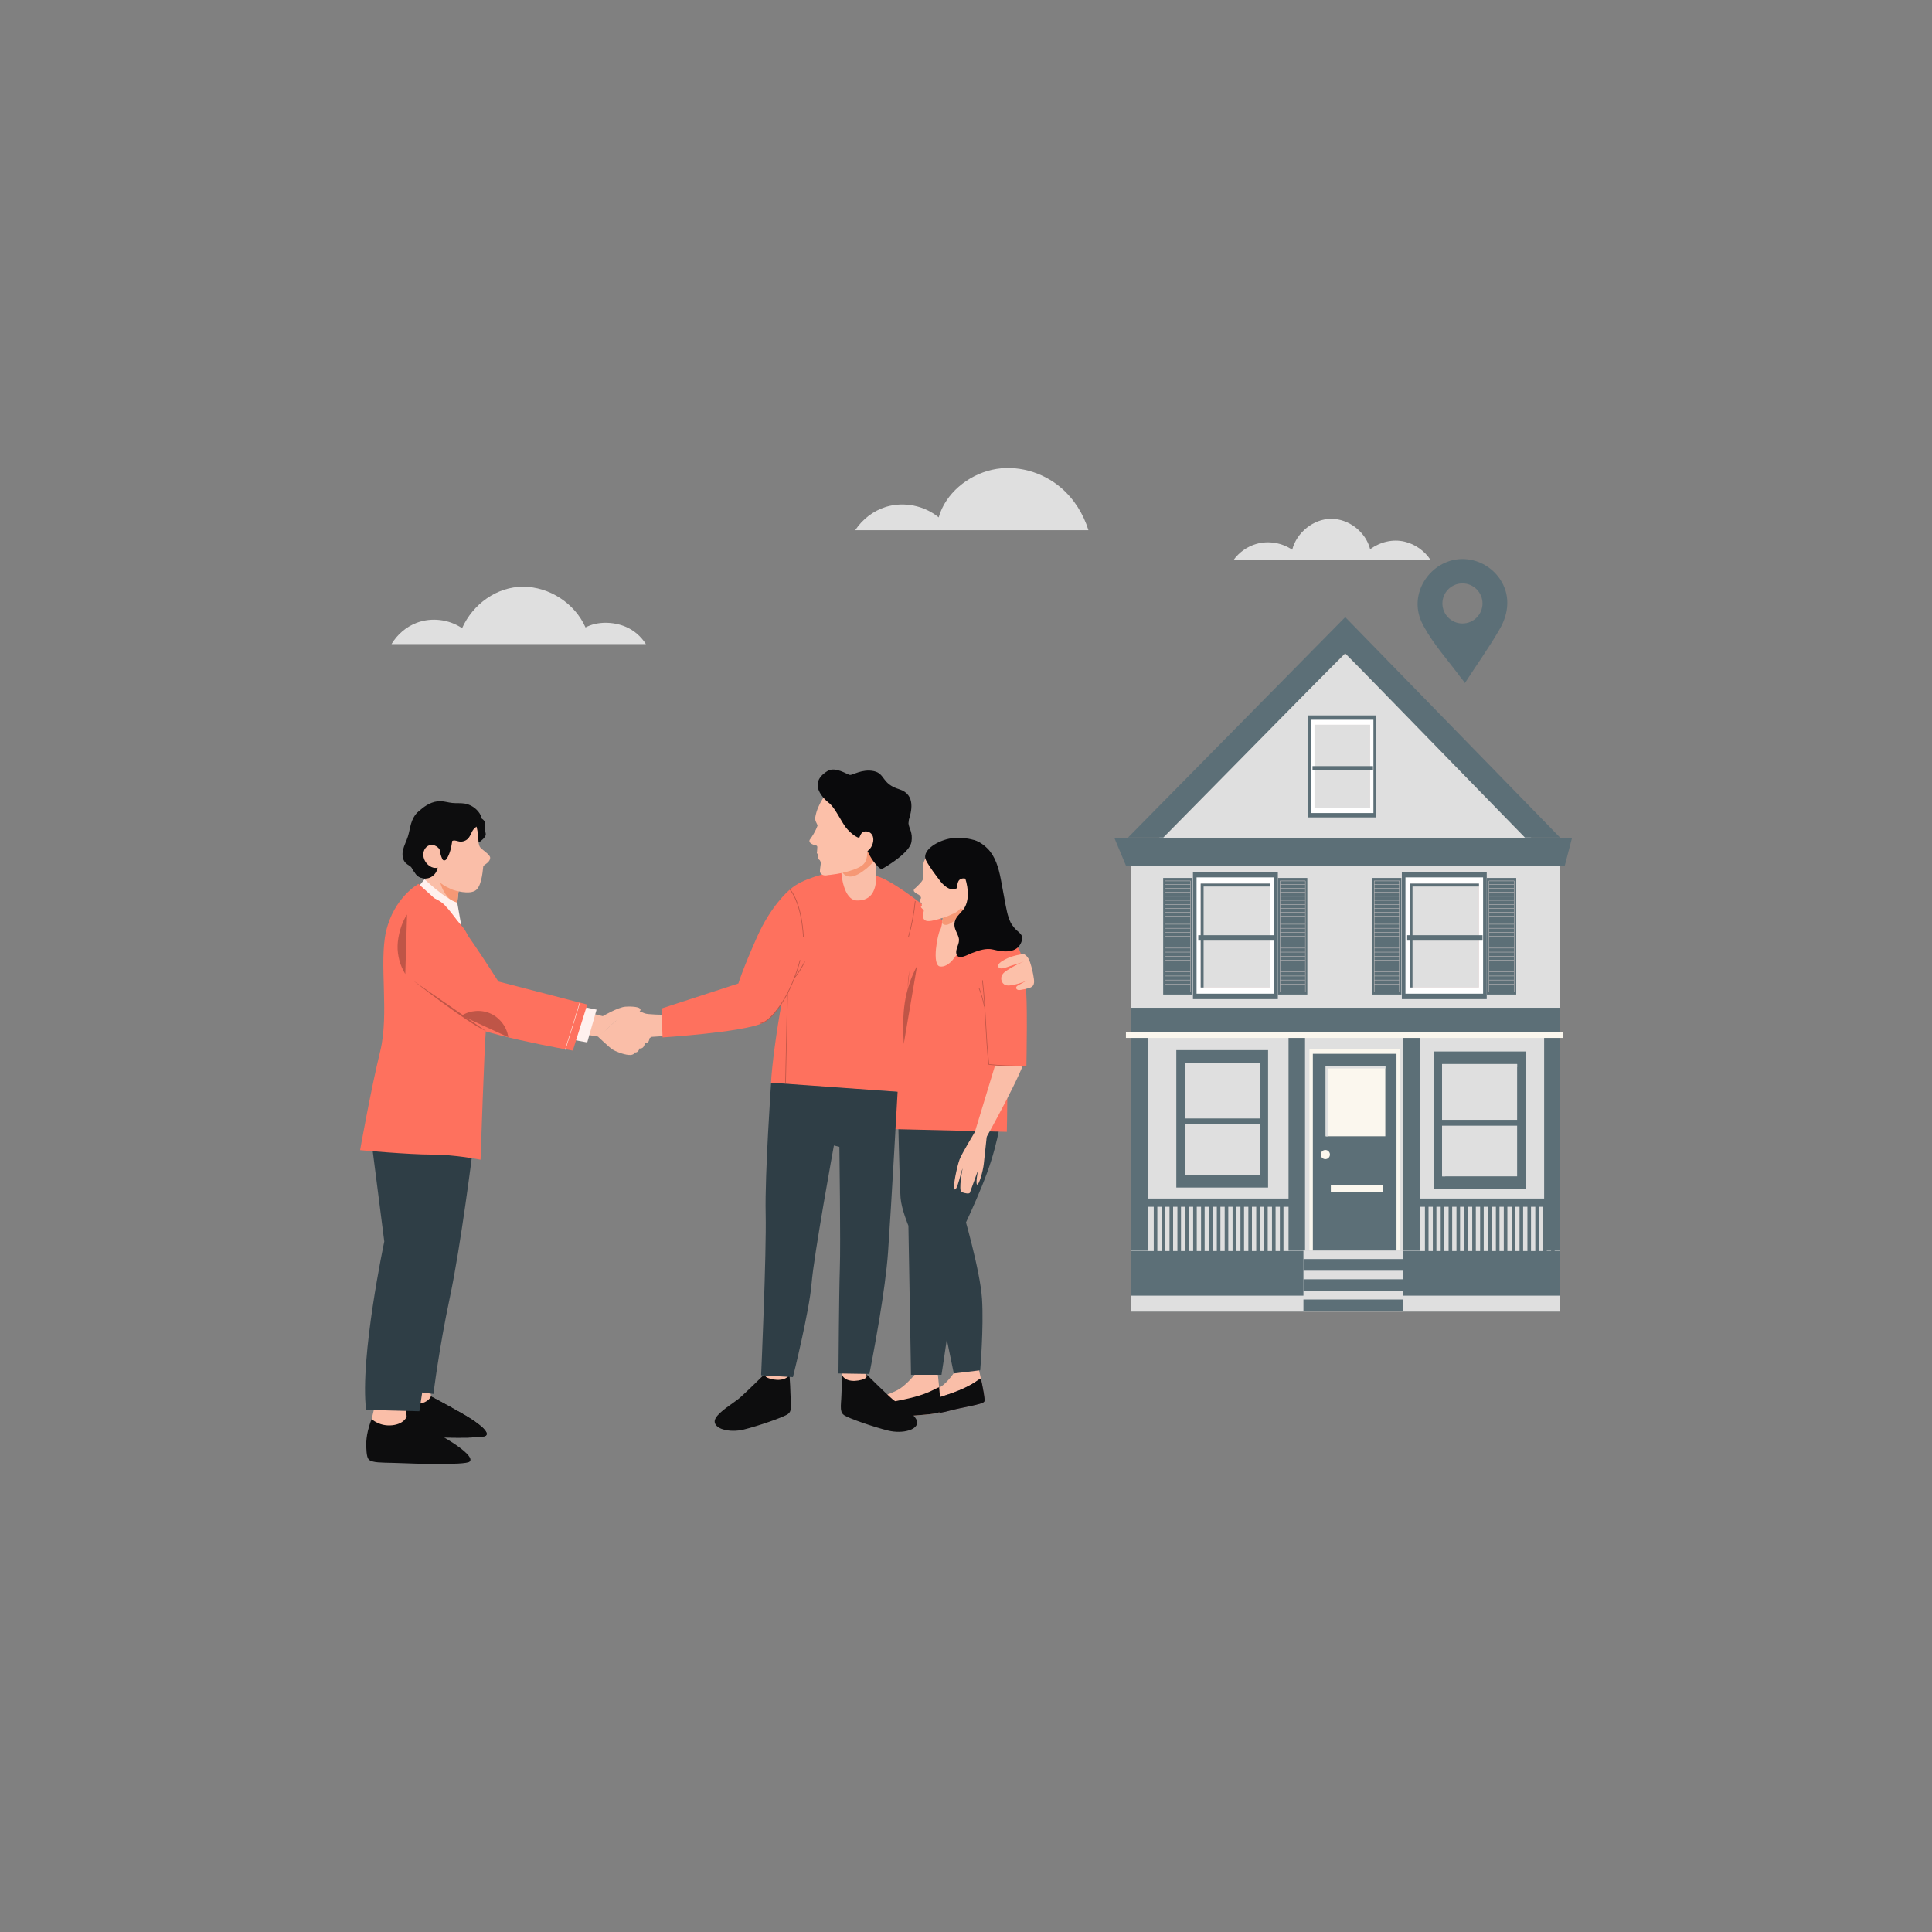 <?xml version="1.0" encoding="utf-8"?>
<svg xmlns="http://www.w3.org/2000/svg" enable-background="new 0 0 850 850" id="Layer_1" version="1.1" viewBox="0 0 850 850" x="0" y="0">
  <rect x="0" y="0" width="850" height="850" fill="#808080" stroke="none"/>
  <g>
    <g>
      <g>
        <g>
          <polygon fill="#dfdfdf" points="686.15 380.85 686.15 577.03 497.51 577.03 497.51 380.85 591.82 287.47"/>
        </g>
        <g>
          <polygon fill="#5c6f77" points="591.85 271.51 686.36 368.49 670.9 368.49 591.81 287.31 511.81 368.49 496.28 368.49"/>
        </g>
        <g>
          <g>
            <polygon fill="#5c6f77" points="688.37 381.12 495.49 381.12 490.32 368.76 691.59 368.76"/>
          </g>
        </g>
        <g>
          <g>
            <rect fill="#5c6f77" height="3.63" width="70.54" x="502.75" y="527.31"/>
          </g>
          <g>
            <rect fill="#5c6f77" height="3.63" width="63.89" x="621.05" y="527.31"/>
          </g>
          <g>
            <g>
              <rect fill="#5c6f77" height="94.32" width="7.26" x="497.64" y="455.96"/>
            </g>
            <g>
              <rect fill="#5c6f77" height="94.32" width="7.26" x="566.9" y="455.96"/>
            </g>
            <g>
              <rect fill="#5c6f77" height="94.32" width="7.26" x="617.36" y="455.96"/>
            </g>
            <g>
              <rect fill="#5c6f77" height="94.33" width="6.79" x="679.36" y="455.95"/>
            </g>
            <g>
              <g>
                <rect fill="#5c6f77" height="12.82" width="188.64" x="497.51" y="443.37"/>
              </g>
              <g>
                <rect fill="#fbf7ee" height="2.69" width="192.41" x="495.36" y="453.95"/>
              </g>
            </g>
          </g>
          <g>
            <g>
              <rect fill="#5c6f77" height="21.63" width="1.58" x="507.6" y="529.06"/>
            </g>
            <g>
              <rect fill="#5c6f77" height="21.63" width="1.58" x="511.07" y="529.06"/>
            </g>
            <g>
              <rect fill="#5c6f77" height="21.63" width="1.58" x="514.54" y="529.06"/>
            </g>
            <g>
              <rect fill="#5c6f77" height="21.63" width="1.58" x="518.01" y="529.06"/>
            </g>
            <g>
              <rect fill="#5c6f77" height="21.63" width="1.58" x="521.47" y="529.06"/>
            </g>
            <g>
              <rect fill="#5c6f77" height="21.63" width="1.58" x="524.94" y="529.06"/>
            </g>
            <g>
              <rect fill="#5c6f77" height="21.63" width="1.58" x="528.41" y="529.06"/>
            </g>
            <g>
              <rect fill="#5c6f77" height="21.63" width="1.58" x="531.88" y="529.06"/>
            </g>
            <g>
              <rect fill="#5c6f77" height="21.63" width="1.58" x="535.35" y="529.06"/>
            </g>
            <g>
              <rect fill="#5c6f77" height="21.63" width="1.58" x="538.81" y="529.06"/>
            </g>
            <g>
              <rect fill="#5c6f77" height="21.63" width="1.58" x="542.28" y="529.06"/>
            </g>
            <g>
              <rect fill="#5c6f77" height="21.63" width="1.58" x="545.75" y="529.06"/>
            </g>
            <g>
              <rect fill="#5c6f77" height="21.63" width="1.58" x="549.22" y="529.06"/>
            </g>
            <g>
              <rect fill="#5c6f77" height="21.63" width="1.58" x="552.69" y="529.06"/>
            </g>
            <g>
              <rect fill="#5c6f77" height="21.63" width="1.58" x="556.16" y="529.06"/>
            </g>
            <g>
              <rect fill="#5c6f77" height="21.63" width="1.58" x="559.62" y="529.06"/>
            </g>
            <g>
              <rect fill="#5c6f77" height="21.63" width="1.58" x="563.09" y="529.06"/>
            </g>
          </g>
          <g>
            <g>
              <rect fill="#5c6f77" height="21.63" width="1.58" x="626.91" y="529.06"/>
            </g>
            <g>
              <rect fill="#5c6f77" height="21.63" width="1.58" x="630.38" y="529.06"/>
            </g>
            <g>
              <rect fill="#5c6f77" height="21.63" width="1.58" x="633.85" y="529.06"/>
            </g>
            <g>
              <rect fill="#5c6f77" height="21.63" width="1.58" x="637.32" y="529.06"/>
            </g>
            <g>
              <rect fill="#5c6f77" height="21.63" width="1.58" x="640.79" y="529.06"/>
            </g>
            <g>
              <rect fill="#5c6f77" height="21.63" width="1.58" x="644.25" y="529.06"/>
            </g>
            <g>
              <rect fill="#5c6f77" height="21.63" width="1.58" x="647.72" y="529.06"/>
            </g>
            <g>
              <rect fill="#5c6f77" height="21.63" width="1.58" x="651.19" y="529.06"/>
            </g>
            <g>
              <rect fill="#5c6f77" height="21.63" width="1.58" x="654.66" y="529.06"/>
            </g>
            <g>
              <rect fill="#5c6f77" height="21.63" width="1.58" x="658.13" y="529.06"/>
            </g>
            <g>
              <rect fill="#5c6f77" height="21.63" width="1.58" x="661.6" y="529.06"/>
            </g>
            <g>
              <rect fill="#5c6f77" height="21.63" width="1.58" x="665.06" y="529.06"/>
            </g>
            <g>
              <rect fill="#5c6f77" height="21.63" width="1.58" x="668.53" y="529.06"/>
            </g>
            <g>
              <rect fill="#5c6f77" height="21.63" width="1.58" x="672" y="529.06"/>
            </g>
            <g>
              <rect fill="#5c6f77" height="21.63" width="1.58" x="675.47" y="529.06"/>
            </g>
            <g>
              <rect fill="#5c6f77" height="21.63" width="1.58" x="678.94" y="529.06"/>
            </g>
            <g>
              <rect fill="#5c6f77" height="21.63" width="1.58" x="682.41" y="529.06"/>
            </g>
          </g>
        </g>
        <g>
          <g>
            <g>
              <g>
                <g>
                  <rect fill="#5c6f77" height="55.94" width="37.35" x="524.85" y="383.63"/>
                </g>
                <g>
                  <rect fill="#fff" height="51.16" width="34.16" x="526.44" y="386.02"/>
                </g>
                <g>
                  <rect fill="#fdd0d0" height="45.58" width="30.43" x="528.3" y="388.81"/>
                </g>
                <g>
                  <g>
                    <rect fill="#dfdfdf" height="45.7" width="30.51" x="528.26" y="388.75"/>
                  </g>
                </g>
                <g>
                  <g>
                    <polygon fill="#5c6f77" points="558.78 388.75 558.78 390.03 529.54 390.03 529.54 434.45 528.26 434.45 528.26 388.75"/>
                  </g>
                </g>
                <g>
                  <g>
                    <rect fill="#5c6f77" height="2.39" width="33.17" x="527.19" y="411.45"/>
                  </g>
                </g>
              </g>
              <g>
                <g>
                  <rect fill="#5c6f77" height="51.28" width="12.9" x="562.26" y="386.27"/>
                </g>
                <g>
                  <path d="M574.34,436.34h-11.22v-48.82h11.22V436.34z M563.24,436.23h10.99v-48.59h-10.99V436.23z" fill="#ffece7"/>
                </g>
                <g>
                  <g>
                    <rect fill="#ffece7" height=".12" width="10.92" x="563.26" y="389.04"/>
                  </g>
                  <g>
                    <rect fill="#ffece7" height=".12" width="10.92" x="563.26" y="390.79"/>
                  </g>
                  <g>
                    <rect fill="#ffece7" height=".12" width="10.92" x="563.26" y="392.55"/>
                  </g>
                  <g>
                    <rect fill="#ffece7" height=".12" width="10.92" x="563.26" y="394.3"/>
                  </g>
                  <g>
                    <rect fill="#ffece7" height=".12" width="10.92" x="563.26" y="396.05"/>
                  </g>
                  <g>
                    <rect fill="#ffece7" height=".12" width="10.92" x="563.26" y="397.8"/>
                  </g>
                  <g>
                    <rect fill="#ffece7" height=".12" width="10.92" x="563.26" y="399.56"/>
                  </g>
                  <g>
                    <rect fill="#ffece7" height=".12" width="10.92" x="563.26" y="401.31"/>
                  </g>
                  <g>
                    <rect fill="#ffece7" height=".12" width="10.92" x="563.26" y="403.06"/>
                  </g>
                  <g>
                    <rect fill="#ffece7" height=".12" width="10.92" x="563.26" y="404.81"/>
                  </g>
                  <g>
                    <rect fill="#ffece7" height=".12" width="10.92" x="563.26" y="406.56"/>
                  </g>
                  <g>
                    <rect fill="#ffece7" height=".12" width="10.92" x="563.26" y="408.32"/>
                  </g>
                  <g>
                    <rect fill="#ffece7" height=".12" width="10.92" x="563.26" y="410.07"/>
                  </g>
                  <g>
                    <rect fill="#ffece7" height=".12" width="10.92" x="563.26" y="411.82"/>
                  </g>
                  <g>
                    <rect fill="#ffece7" height=".12" width="10.92" x="563.26" y="413.57"/>
                  </g>
                  <g>
                    <rect fill="#ffece7" height=".12" width="10.92" x="563.26" y="415.33"/>
                  </g>
                  <g>
                    <rect fill="#ffece7" height=".12" width="10.92" x="563.26" y="417.08"/>
                  </g>
                  <g>
                    <rect fill="#ffece7" height=".12" width="10.92" x="563.26" y="418.83"/>
                  </g>
                  <g>
                    <rect fill="#ffece7" height=".12" width="10.92" x="563.26" y="420.58"/>
                  </g>
                  <g>
                    <rect fill="#ffece7" height=".12" width="10.92" x="563.26" y="422.33"/>
                  </g>
                  <g>
                    <rect fill="#ffece7" height=".12" width="10.92" x="563.26" y="424.09"/>
                  </g>
                  <g>
                    <rect fill="#ffece7" height=".12" width="10.92" x="563.26" y="425.84"/>
                  </g>
                  <g>
                    <rect fill="#ffece7" height=".12" width="10.92" x="563.26" y="427.59"/>
                  </g>
                  <g>
                    <rect fill="#ffece7" height=".12" width="10.92" x="563.26" y="429.34"/>
                  </g>
                  <g>
                    <rect fill="#ffece7" height=".12" width="10.92" x="563.26" y="431.1"/>
                  </g>
                  <g>
                    <rect fill="#ffece7" height=".12" width="10.92" x="563.26" y="432.85"/>
                  </g>
                  <g>
                    <rect fill="#ffece7" height=".12" width="10.92" x="563.26" y="434.6"/>
                  </g>
                </g>
              </g>
              <g>
                <g>
                  <rect fill="#5c6f77" height="51.28" width="12.9" x="511.75" y="386.27"/>
                </g>
                <g>
                  <path d="M523.83,436.34h-11.22v-48.82h11.22V436.34z M512.72,436.23h10.99v-48.59h-10.99V436.23z" fill="#ffece7"/>
                </g>
                <g>
                  <g>
                    <rect fill="#ffece7" height=".12" width="10.92" x="512.74" y="389.04"/>
                  </g>
                  <g>
                    <rect fill="#ffece7" height=".12" width="10.92" x="512.74" y="390.79"/>
                  </g>
                  <g>
                    <rect fill="#ffece7" height=".12" width="10.92" x="512.74" y="392.55"/>
                  </g>
                  <g>
                    <rect fill="#ffece7" height=".12" width="10.92" x="512.74" y="394.3"/>
                  </g>
                  <g>
                    <rect fill="#ffece7" height=".12" width="10.92" x="512.74" y="396.05"/>
                  </g>
                  <g>
                    <rect fill="#ffece7" height=".12" width="10.92" x="512.74" y="397.8"/>
                  </g>
                  <g>
                    <rect fill="#ffece7" height=".12" width="10.92" x="512.74" y="399.56"/>
                  </g>
                  <g>
                    <rect fill="#ffece7" height=".12" width="10.92" x="512.74" y="401.31"/>
                  </g>
                  <g>
                    <rect fill="#ffece7" height=".12" width="10.92" x="512.74" y="403.06"/>
                  </g>
                  <g>
                    <rect fill="#ffece7" height=".12" width="10.92" x="512.74" y="404.81"/>
                  </g>
                  <g>
                    <rect fill="#ffece7" height=".12" width="10.92" x="512.74" y="406.56"/>
                  </g>
                  <g>
                    <rect fill="#ffece7" height=".12" width="10.92" x="512.74" y="408.32"/>
                  </g>
                  <g>
                    <rect fill="#ffece7" height=".12" width="10.92" x="512.74" y="410.07"/>
                  </g>
                  <g>
                    <rect fill="#ffece7" height=".12" width="10.92" x="512.74" y="411.82"/>
                  </g>
                  <g>
                    <rect fill="#ffece7" height=".12" width="10.92" x="512.74" y="413.57"/>
                  </g>
                  <g>
                    <rect fill="#ffece7" height=".12" width="10.92" x="512.74" y="415.33"/>
                  </g>
                  <g>
                    <rect fill="#ffece7" height=".12" width="10.92" x="512.74" y="417.08"/>
                  </g>
                  <g>
                    <rect fill="#ffece7" height=".12" width="10.92" x="512.74" y="418.83"/>
                  </g>
                  <g>
                    <rect fill="#ffece7" height=".12" width="10.92" x="512.74" y="420.58"/>
                  </g>
                  <g>
                    <rect fill="#ffece7" height=".12" width="10.92" x="512.74" y="422.33"/>
                  </g>
                  <g>
                    <rect fill="#ffece7" height=".12" width="10.92" x="512.74" y="424.09"/>
                  </g>
                  <g>
                    <rect fill="#ffece7" height=".12" width="10.92" x="512.74" y="425.84"/>
                  </g>
                  <g>
                    <rect fill="#ffece7" height=".12" width="10.92" x="512.74" y="427.59"/>
                  </g>
                  <g>
                    <rect fill="#ffece7" height=".12" width="10.92" x="512.74" y="429.34"/>
                  </g>
                  <g>
                    <rect fill="#ffece7" height=".12" width="10.92" x="512.74" y="431.1"/>
                  </g>
                  <g>
                    <rect fill="#ffece7" height=".12" width="10.92" x="512.74" y="432.85"/>
                  </g>
                  <g>
                    <rect fill="#ffece7" height=".12" width="10.92" x="512.74" y="434.6"/>
                  </g>
                </g>
              </g>
            </g>
            <g>
              <g>
                <g>
                  <rect fill="#5c6f77" height="55.94" width="37.35" x="616.75" y="383.63"/>
                </g>
                <g>
                  <rect fill="#fff" height="51.16" width="34.16" x="618.34" y="386.02"/>
                </g>
                <g>
                  <rect fill="#fdd0d0" height="45.58" width="30.43" x="620.21" y="388.81"/>
                </g>
                <g>
                  <g>
                    <rect fill="#dfdfdf" height="45.7" width="30.51" x="620.17" y="388.75"/>
                  </g>
                </g>
                <g>
                  <g>
                    <polygon fill="#5c6f77" points="650.68 388.75 650.68 390.03 621.44 390.03 621.44 434.45 620.17 434.45 620.17 388.75"/>
                  </g>
                </g>
                <g>
                  <g>
                    <rect fill="#5c6f77" height="2.39" width="33.17" x="619.09" y="411.45"/>
                  </g>
                </g>
              </g>
              <g>
                <g>
                  <rect fill="#5c6f77" height="51.28" width="12.9" x="654.17" y="386.27"/>
                </g>
                <g>
                  <path d="M666.25,436.34h-11.22v-48.82h11.22V436.34z M655.14,436.23h10.99v-48.59h-10.99V436.23z" fill="#ffece7"/>
                </g>
                <g>
                  <g>
                    <rect fill="#ffece7" height=".12" width="10.92" x="655.16" y="389.04"/>
                  </g>
                  <g>
                    <rect fill="#ffece7" height=".12" width="10.92" x="655.16" y="390.79"/>
                  </g>
                  <g>
                    <rect fill="#ffece7" height=".12" width="10.92" x="655.16" y="392.55"/>
                  </g>
                  <g>
                    <rect fill="#ffece7" height=".12" width="10.92" x="655.16" y="394.3"/>
                  </g>
                  <g>
                    <rect fill="#ffece7" height=".12" width="10.92" x="655.16" y="396.05"/>
                  </g>
                  <g>
                    <rect fill="#ffece7" height=".12" width="10.92" x="655.16" y="397.8"/>
                  </g>
                  <g>
                    <rect fill="#ffece7" height=".12" width="10.92" x="655.16" y="399.56"/>
                  </g>
                  <g>
                    <rect fill="#ffece7" height=".12" width="10.92" x="655.16" y="401.31"/>
                  </g>
                  <g>
                    <rect fill="#ffece7" height=".12" width="10.92" x="655.16" y="403.06"/>
                  </g>
                  <g>
                    <rect fill="#ffece7" height=".12" width="10.92" x="655.16" y="404.81"/>
                  </g>
                  <g>
                    <rect fill="#ffece7" height=".12" width="10.92" x="655.16" y="406.56"/>
                  </g>
                  <g>
                    <rect fill="#ffece7" height=".12" width="10.92" x="655.16" y="408.32"/>
                  </g>
                  <g>
                    <rect fill="#ffece7" height=".12" width="10.92" x="655.16" y="410.07"/>
                  </g>
                  <g>
                    <rect fill="#ffece7" height=".12" width="10.92" x="655.16" y="411.82"/>
                  </g>
                  <g>
                    <rect fill="#ffece7" height=".12" width="10.92" x="655.16" y="413.57"/>
                  </g>
                  <g>
                    <rect fill="#ffece7" height=".12" width="10.92" x="655.16" y="415.33"/>
                  </g>
                  <g>
                    <rect fill="#ffece7" height=".12" width="10.92" x="655.16" y="417.08"/>
                  </g>
                  <g>
                    <rect fill="#ffece7" height=".12" width="10.92" x="655.16" y="418.83"/>
                  </g>
                  <g>
                    <rect fill="#ffece7" height=".12" width="10.92" x="655.16" y="420.58"/>
                  </g>
                  <g>
                    <rect fill="#ffece7" height=".12" width="10.92" x="655.16" y="422.33"/>
                  </g>
                  <g>
                    <rect fill="#ffece7" height=".12" width="10.92" x="655.16" y="424.09"/>
                  </g>
                  <g>
                    <rect fill="#ffece7" height=".12" width="10.92" x="655.16" y="425.84"/>
                  </g>
                  <g>
                    <rect fill="#ffece7" height=".12" width="10.92" x="655.16" y="427.59"/>
                  </g>
                  <g>
                    <rect fill="#ffece7" height=".12" width="10.92" x="655.16" y="429.34"/>
                  </g>
                  <g>
                    <rect fill="#ffece7" height=".12" width="10.92" x="655.16" y="431.1"/>
                  </g>
                  <g>
                    <rect fill="#ffece7" height=".12" width="10.92" x="655.16" y="432.85"/>
                  </g>
                  <g>
                    <rect fill="#ffece7" height=".12" width="10.92" x="655.16" y="434.6"/>
                  </g>
                </g>
              </g>
              <g>
                <g>
                  <rect fill="#5c6f77" height="51.28" width="12.9" x="603.65" y="386.27"/>
                </g>
                <g>
                  <path d="M615.73,436.34h-11.22v-48.82h11.22V436.34z M604.63,436.23h10.99v-48.59h-10.99V436.23z" fill="#ffece7"/>
                </g>
                <g>
                  <g>
                    <rect fill="#ffece7" height=".12" width="10.92" x="604.64" y="389.04"/>
                  </g>
                  <g>
                    <rect fill="#ffece7" height=".12" width="10.92" x="604.64" y="390.79"/>
                  </g>
                  <g>
                    <rect fill="#ffece7" height=".12" width="10.92" x="604.64" y="392.55"/>
                  </g>
                  <g>
                    <rect fill="#ffece7" height=".12" width="10.92" x="604.64" y="394.3"/>
                  </g>
                  <g>
                    <rect fill="#ffece7" height=".12" width="10.92" x="604.64" y="396.05"/>
                  </g>
                  <g>
                    <rect fill="#ffece7" height=".12" width="10.92" x="604.64" y="397.8"/>
                  </g>
                  <g>
                    <rect fill="#ffece7" height=".12" width="10.92" x="604.64" y="399.56"/>
                  </g>
                  <g>
                    <rect fill="#ffece7" height=".12" width="10.92" x="604.64" y="401.31"/>
                  </g>
                  <g>
                    <rect fill="#ffece7" height=".12" width="10.92" x="604.64" y="403.06"/>
                  </g>
                  <g>
                    <rect fill="#ffece7" height=".12" width="10.92" x="604.64" y="404.81"/>
                  </g>
                  <g>
                    <rect fill="#ffece7" height=".12" width="10.92" x="604.64" y="406.56"/>
                  </g>
                  <g>
                    <rect fill="#ffece7" height=".12" width="10.92" x="604.64" y="408.32"/>
                  </g>
                  <g>
                    <rect fill="#ffece7" height=".12" width="10.92" x="604.64" y="410.07"/>
                  </g>
                  <g>
                    <rect fill="#ffece7" height=".12" width="10.92" x="604.64" y="411.82"/>
                  </g>
                  <g>
                    <rect fill="#ffece7" height=".12" width="10.92" x="604.64" y="413.57"/>
                  </g>
                  <g>
                    <rect fill="#ffece7" height=".12" width="10.92" x="604.64" y="415.33"/>
                  </g>
                  <g>
                    <rect fill="#ffece7" height=".12" width="10.92" x="604.64" y="417.08"/>
                  </g>
                  <g>
                    <rect fill="#ffece7" height=".12" width="10.92" x="604.64" y="418.83"/>
                  </g>
                  <g>
                    <rect fill="#ffece7" height=".12" width="10.92" x="604.64" y="420.58"/>
                  </g>
                  <g>
                    <rect fill="#ffece7" height=".12" width="10.92" x="604.64" y="422.33"/>
                  </g>
                  <g>
                    <rect fill="#ffece7" height=".12" width="10.92" x="604.64" y="424.09"/>
                  </g>
                  <g>
                    <rect fill="#ffece7" height=".12" width="10.92" x="604.64" y="425.84"/>
                  </g>
                  <g>
                    <rect fill="#ffece7" height=".12" width="10.92" x="604.64" y="427.59"/>
                  </g>
                  <g>
                    <rect fill="#ffece7" height=".12" width="10.92" x="604.64" y="429.34"/>
                  </g>
                  <g>
                    <rect fill="#ffece7" height=".12" width="10.92" x="604.64" y="431.1"/>
                  </g>
                  <g>
                    <rect fill="#ffece7" height=".12" width="10.92" x="604.64" y="432.85"/>
                  </g>
                  <g>
                    <rect fill="#ffece7" height=".12" width="10.92" x="604.64" y="434.6"/>
                  </g>
                </g>
              </g>
            </g>
          </g>
          <g>
            <g>
              <rect fill="#5c6f77" height="44.88" width="29.96" x="575.57" y="314.75"/>
            </g>
            <g>
              <rect fill="#fff" height="41.04" width="27.4" x="576.85" y="316.67"/>
            </g>
            <g>
              <rect fill="#fdd0d0" height="36.57" width="24.41" x="578.35" y="318.9"/>
            </g>
            <g>
              <g>
                <rect fill="#dfdfdf" height="36.66" width="24.48" x="578.32" y="318.86"/>
              </g>
            </g>
            <g>
              <g>
                <rect fill="#5c6f77" height="1.92" width="26.61" x="577.45" y="337.06"/>
              </g>
            </g>
          </g>
          <g>
            <g>
              <rect fill="#5c6f77" height="60.46" width="40.37" x="517.53" y="462.01"/>
            </g>
            <g>
              <rect fill="#5c6f77" height="55.29" width="36.92" x="519.25" y="464.59"/>
            </g>
            <g>
              <rect fill="#fdd0d0" height="49.27" width="32.89" x="521.27" y="467.61"/>
            </g>
            <g>
              <g>
                <rect fill="#dfdfdf" height="49.39" width="32.98" x="521.22" y="467.54"/>
              </g>
            </g>
            <g>
              <g>
                <polygon fill="#dfdfdf" points="554.21 467.54 554.21 468.92 522.6 468.92 522.6 516.94 521.22 516.94 521.22 467.54"/>
              </g>
            </g>
            <g>
              <g>
                <rect fill="#5c6f77" height="2.58" width="35.85" x="520.06" y="492.08"/>
              </g>
            </g>
          </g>
          <g>
            <g>
              <rect fill="#5c6f77" height="60.46" width="40.37" x="630.8" y="462.61"/>
            </g>
            <g>
              <rect fill="#5c6f77" height="55.29" width="36.92" x="632.52" y="465.2"/>
            </g>
            <g>
              <rect fill="#fdd0d0" height="49.27" width="32.89" x="634.53" y="468.21"/>
            </g>
            <g>
              <g>
                <rect fill="#dfdfdf" height="49.39" width="32.98" x="634.49" y="468.15"/>
              </g>
            </g>
            <g>
              <g>
                <polygon fill="#dfdfdf" points="667.47 468.14 667.47 469.53 635.87 469.53 635.87 517.54 634.49 517.54 634.49 468.14"/>
              </g>
            </g>
            <g>
              <g>
                <rect fill="#5c6f77" height="2.58" width="35.85" x="633.33" y="492.68"/>
              </g>
            </g>
          </g>
          <g>
            <g>
              <g>
                <rect fill="#fbf7ee" height="88.75" width="39.77" x="576.11" y="461.61"/>
              </g>
              <g>
                <rect fill="#5c6f77" height="86.72" width="36.8" x="577.6" y="463.63"/>
              </g>
            </g>
            <g>
              <g>
                <rect fill="#fbf7ee" height="30.97" width="26.22" x="583.26" y="468.94"/>
              </g>
              <g>
                <g>
                  <polygon fill="#dfdfdf" points="609.47 468.95 609.47 470.07 584.38 470.07 584.38 499.92 583.26 499.92 583.26 468.95"/>
                </g>
              </g>
            </g>
            <g>
              <circle cx="583.1" cy="507.96" fill="#fbf7ee" r="2.02"/>
            </g>
            <g>
              <rect fill="#fbf7ee" height="3.09" width="22.98" x="585.51" y="521.4"/>
            </g>
          </g>
        </g>
        <g>
          <g>
            <rect fill="#5c6f77" height="26.62" width="188.64" x="497.51" y="550.41"/>
          </g>
          <g>
            <rect fill="#dfdfdf" height="6.99" width="188.64" x="497.51" y="570.04"/>
          </g>
          <g>
            <g>
              <g>
                <rect fill="#dfdfdf" height="8.9" width="43.76" x="573.46" y="550.2"/>
              </g>
              <g>
                <rect fill="#5c6f77" height="5.17" width="43.76" x="573.46" y="553.93"/>
              </g>
            </g>
            <g>
              <g>
                <rect fill="#dfdfdf" height="8.9" width="43.76" x="573.46" y="559.1"/>
              </g>
              <g>
                <rect fill="#5c6f77" height="5.17" width="43.76" x="573.46" y="562.83"/>
              </g>
            </g>
            <g>
              <g>
                <rect fill="#dfdfdf" height="8.9" width="43.76" x="573.46" y="567.99"/>
              </g>
              <g>
                <rect fill="#5c6f77" height="5.17" width="43.76" x="573.46" y="571.72"/>
              </g>
            </g>
          </g>
        </g>
      </g>
      <g>
        <g>
          <path d="M661.33,257.23c-2.55-5.32-7.46-9.3-13.19-10.71c-1.54-0.37-3.13-0.57-4.71-0.57&#xD;&#xA;					c-12.73,0-22.67,12.85-18.96,25.13c0.48,1.58,1.16,3.1,1.95,4.54c4.38,7.97,10.58,14.83,15.98,22.11&#xD;&#xA;					c0.14,0.2,2.08,2.53,2.08,2.81c5.08-7.91,10.65-15.61,15.32-23.76c2-3.47,3.23-7.2,3.34-10.98&#xD;&#xA;					C663.23,262.93,662.68,260.04,661.33,257.23z M643.42,274.3c-4.87,0-8.82-3.95-8.82-8.82c0-4.86,3.95-8.81,8.82-8.81&#xD;&#xA;					c4.87,0,8.82,3.95,8.82,8.81C652.24,270.36,648.29,274.3,643.42,274.3z" fill="#5c6f77"/>
        </g>
      </g>
    </g>
    <g>
      <g>
        <path d="M629.47,246.47h-86.84c2.46-3.44,6.09-6.04,10.17-7.19c5.28-1.49,11.19-0.52,15.72,2.58&#xD;&#xA;				c1.9-7.56,9.39-13.62,17.18-13.61s15.21,5.82,17.1,13.38c4.4-3.19,9.91-4.58,15.19-3.32&#xD;&#xA;				C622.67,239.42,626.86,242.43,629.47,246.47z" fill="#dfdfdf"/>
      </g>
      <g>
        <path d="M284.17,283.37H172.25c2.53-4.23,6.46-7.62,11.07-9.36c6.52-2.47,14.21-1.55,19.98,2.37&#xD;&#xA;				c4.69-10.56,15.3-18.28,26.86-18.25c11.56,0.02,22.78,7.34,27.44,17.92c5.14-2.78,12.28-2.6,17.66-0.31&#xD;&#xA;				C278.92,277.28,282.05,280.01,284.17,283.37z" fill="#dfdfdf"/>
      </g>
      <g>
        <path d="M478.87,233.26H376.25c3.18-4.82,8.01-8.56,13.53-10.26c7.85-2.41,16.87-0.62,23.2,4.62&#xD;&#xA;				c2.94-10.47,12.83-18.53,23.44-20.93c10.6-2.41,22.19,0.85,30.43,7.94C472.55,219.53,476.64,226.1,478.87,233.26z" fill="#dfdfdf"/>
      </g>
    </g>
    <g>
      <path d="M274.33,446.99l-8.48,11.11c0,0,7.81,4.58,13.82,1.8c6.01-2.78,6.93-3.72,6.93-3.72l5.27-0.34l0.3-6.95&#xD;&#xA;			L274.33,446.99z" fill="#fabea8"/>
    </g>
    <g>
      <path d="M261.13,446.08l4.07,0.98c0,0,6.79-3.96,9.94-4.16c3.14-0.2,6.49,0.12,6.65,1.21c0.1,0.7-0.69,1.51-2.8,2&#xD;&#xA;			c-2.11,0.49-7.93,2.87-7.93,2.87l-7.58,7.15l-4.51-0.78L261.13,446.08z" fill="#fabea8"/>
    </g>
    <g>
      <path d="M272.56,447.6l6.25,3.27l6.66,5.35c0.17,0.14,0.26,0.34,0.25,0.56c-0.06,0.76-0.37,2.47-2.02,2.16&#xD;&#xA;			c0,0-0.22,2.63-2.35,2.33c0,0-0.48,2.02-2.14,1.77c0,0-0.15,1.29-2.59,1.09c-2.44-0.19-5.98-1.63-7.24-2.45&#xD;&#xA;			c-1.25-0.82-6.23-5.54-6.23-5.54L272.56,447.6z" fill="#fabea8"/>
    </g>
    <g>
      <path d="M292.13,446.46c0,0-7.41-0.09-8.48-0.63c-1.07-0.53-7.17-2.73-9.72-1.9c-2.02,0.65-8.12,4.46-7.82,5.28&#xD;&#xA;			c0.77,2.12,5.56-0.68,7.61-0.92c2.06-0.24,18.25,4.08,18.25,4.08L292.13,446.46z" fill="#fabea8"/>
    </g>
    <g>
      <polygon fill="#fff1ee" points="257.16 443.1 262.47 444.2 258.36 458.62 252.96 457.62"/>
    </g>
    <g>
      <path d="M213.73,631.66c-1.78,1.38-22.25,0.72-26.38,0.52c-4.13-0.2-8.8-0.06-10.63-0.59&#xD;&#xA;			c-1.15-0.33-1.84-0.5-2.25-1.89c-0.02-0.08-0.04-0.17-0.07-0.28c-0.2-0.81-0.31-1.99-0.37-3.74c-0.07-2.05,0.23-4.09,0.63-5.81&#xD;&#xA;			c0.02-0.1,0.04-0.2,0.07-0.29c0.61-2.54,1.4-4.34,1.4-4.34l13.39-0.92c0,0,1.52,0.79,4.23,2.26c0.07,0.04,0.14,0.08,0.23,0.12&#xD;&#xA;			c0.73,0.4,1.55,0.84,2.45,1.34c0.07,0.03,0.14,0.08,0.23,0.12c1.64,0.9,3.53,1.95,5.62,3.15h0.01c0.07,0.04,0.14,0.08,0.23,0.12&#xD;&#xA;			c0.13,0.08,0.28,0.15,0.41,0.24c6.19,3.52,10.22,6.62,11.05,8.52c0.04,0.09,0.07,0.17,0.09,0.26&#xD;&#xA;			C214.2,630.97,214.1,631.37,213.73,631.66z" fill="#0d0d0e"/>
    </g>
    <g>
      <path d="M213.73,631.66c-1.78,1.38-22.25,0.72-26.38,0.52c-4.13-0.2-8.8-0.06-10.63-0.59&#xD;&#xA;			c-1.15-0.33-1.84-0.5-2.25-1.89c-0.02-0.08-0.04-0.17-0.07-0.28c-0.2-0.81-0.31-1.99-0.37-3.74c-0.07-2.05,0.23-4.09,0.63-5.81&#xD;&#xA;			c0.02-0.1,0.04-0.2,0.07-0.29c0.61-2.54,1.4-4.34,1.4-4.34l13.39-0.92c0,0,1.52,0.79,4.23,2.26c0.07,0.04,0.14,0.08,0.23,0.12&#xD;&#xA;			c0.73,0.4,1.55,0.84,2.45,1.34c0.07,0.03,0.14,0.08,0.23,0.12c1.64,0.9,3.53,1.95,5.62,3.15h0.01c0.07,0.04,0.14,0.08,0.23,0.12&#xD;&#xA;			c0.13,0.08,0.28,0.15,0.41,0.24c6.19,3.52,10.22,6.62,11.05,8.52c0.04,0.09,0.07,0.17,0.09,0.26&#xD;&#xA;			C214.2,630.97,214.1,631.37,213.73,631.66z" fill="#0d0d0e"/>
    </g>
    <g>
      <path d="M177.96,607.38l-1.84,7.88c0,0,3.02,2.94,8.01,2.36c4.53-0.53,5.45-3.28,5.45-3.28l-0.46-6.17L177.96,607.38z" fill="#fabea8"/>
    </g>
    <g>
      <path d="M206.54,643.11c-2.03,1.58-25.45,0.82-30.18,0.6c-4.73-0.22-10.07-0.07-12.16-0.67&#xD;&#xA;			c-1.32-0.38-2.11-0.58-2.58-2.16c-0.02-0.09-0.05-0.2-0.08-0.32c-0.22-0.93-0.35-2.28-0.42-4.28c-0.08-2.34,0.26-4.68,0.72-6.65&#xD;&#xA;			c0.02-0.12,0.05-0.22,0.08-0.33c0.69-2.91,1.6-4.96,1.6-4.96l15.31-1.05c0,0,1.74,0.91,4.83,2.59c0.08,0.05,0.16,0.09,0.26,0.14&#xD;&#xA;			c0.84,0.46,1.78,0.96,2.8,1.53c0.08,0.04,0.16,0.09,0.26,0.14c1.88,1.04,4.03,2.23,6.43,3.6h0.01c0.08,0.05,0.16,0.09,0.26,0.14&#xD;&#xA;			c0.15,0.09,0.32,0.18,0.47,0.27c7.08,4.02,11.69,7.58,12.64,9.75c0.05,0.11,0.08,0.2,0.11,0.29&#xD;&#xA;			C207.08,642.33,206.96,642.79,206.54,643.11z" fill="#0d0d0e"/>
    </g>
    <g>
      <path d="M165.62,615.34l-2.1,9.01c0,0,3.45,3.36,9.16,2.7c5.18-0.6,6.23-3.75,6.23-3.75l-0.53-7.06L165.62,615.34z" fill="#fabea8"/>
    </g>
    <g>
      <path d="M191.09,504.97l0,0.01l-27.63-2.61l5.61,43.85c0,0-10.81,50.85-8.01,74.08l23.43,0.6c0,0,0.47-3.26,1.26-8.27&#xD;&#xA;			l4.95,0.66c0,0,2.4-19.82,7.21-42.45c4.81-22.62,10.01-64.27,10.01-64.27L191.09,504.97z" fill="#2f3e46"/>
    </g>
    <g>
      <path d="M180.85,362.4c-0.56,1.9-0.82,3.87-1.43,5.75c-0.63,1.93-1.62,3.74-2.09,5.72&#xD;&#xA;			c-0.47,1.98-0.32,4.27,1.09,5.74c0.9,0.94,2.19,1.42,3.04,2.41c0.81,0.95,1.12,2.27,2,3.15c0.89,0.9,2.22,1.19,3.49,1.25&#xD;&#xA;			c1.26,0.06,2.54-0.08,3.79,0.14c1.17,0.2,2.34,0.71,3.51,0.48c1.64-0.33,2.65-2,3.16-3.59c1.06-3.35,0.77-7.1-0.78-10.25&#xD;&#xA;			c-1.2-2.42-3.09-4.46-4.23-6.91c-0.65-1.39-1.04-2.89-1.57-4.34c-0.53-1.44-1.24-2.87-2.38-3.9c-1.18-1.07-3.35-1.97-4.68-0.72&#xD;&#xA;			C182.34,358.65,181.38,360.59,180.85,362.4z" fill="#0d0d0e"/>
    </g>
    <g>
      <path d="M213.22,364.81c0.04,0.74,0.49,1.41,0.5,2.15c0.01,0.97-0.74,1.76-1.46,2.42c-0.56,0.5-1.14,1-1.82,1.32&#xD;&#xA;			c-0.68,0.32-1.48,0.45-2.19,0.21c-0.85-0.29-1.46-1.08-1.7-1.94c-0.25-0.86-0.18-1.78,0-2.66c0.4-2.02,1.64-5.19,3.64-6.16&#xD;&#xA;			c1.09-0.53,2.18,0.07,2.83,1C213.92,362.42,213.14,363.43,213.22,364.81z" fill="#0d0d0e"/>
    </g>
    <g>
      <path d="M186.59,390.08c8,9.29,14.35,9.13,14.35,9.13l0.24-2.05l0.59-5.16l0.15-1.33l-13.37-11.55L186.59,390.08z" fill="#fabea8"/>
    </g>
    <g>
      <path d="M192.76,384.95c0.57,2.24,1.08,4.39,2.09,6.46c1.03,2.08,2.5,3.99,4.46,5.22c0.54,0.34,1.17,0.63,1.81,0.56&#xD;&#xA;			c0.02,0,0.04-0.01,0.06-0.01l0.59-5.16C198.35,390.26,195.28,387.85,192.76,384.95z" fill="#f69875"/>
    </g>
    <g>
      <path d="M206,358.34c0.59,0.38,1.14,0.84,1.61,1.37c1.91,2.12,2.42,5.17,2.73,7.9c0.17,1.49-0.02,4.26,1.12,5.43&#xD;&#xA;			c1.08,1.1,4.23,3.06,4.2,4.35c-0.05,2.16-2.86,3.02-3.04,3.8c-0.18,0.78-0.44,7.74-2.93,10.19c-2.78,2.74-10.43,0.12-10.43,0.12&#xD;&#xA;			c-1.96-0.86-3.88-1.71-5.38-2.96c-2.75-2.28-4.26-4.38-5.21-7.7c-1.44-5.06-2.22-11.08-0.05-16.06c2.08-4.76,7.3-8.36,12.58-7.99&#xD;&#xA;			C202.88,356.9,204.58,357.41,206,358.34z" fill="#fabea8"/>
    </g>
    <g>
      <path d="M191.2,384.62c1.06-1.2,1.58-2.87,1.38-4.46c-0.16-1.28-0.74-2.49-0.8-3.78c-0.08-1.62,0.69-3.15,0.93-4.76&#xD;&#xA;			c0.2-1.3,0.04-2.67-0.57-3.83c-0.61-1.16-1.7-2.09-2.97-2.39c-1.7-0.4-3.48,0.34-4.87,1.39c-2.63,1.99-4.29,5.17-4.53,8.45&#xD;&#xA;			c-0.24,3.29,0.92,6.63,3.05,9.14C185.08,387.04,188.79,387.35,191.2,384.62z" fill="#0d0d0e"/>
    </g>
    <g>
      <path d="M193.9,352.49c1.7,0.06,3.36,0.6,5.05,0.77c1.8,0.19,3.63-0.02,5.41,0.26c2.69,0.43,5.17,2.05,6.66,4.35&#xD;&#xA;			c0.76,1.17,1.26,2.7,0.63,3.95c-0.62,1.24-2.1,1.76-3.06,2.76c-1.14,1.19-1.46,2.98-2.55,4.23c-0.97,1.1-2.52,1.66-3.96,1.42&#xD;&#xA;			c-0.92-0.15-1.83-0.61-2.73-0.39c-1.13,0.27-1.75,1.43-2.38,2.41c-0.85,1.33-1.99,2.53-3.41,3.2c-1.43,0.68-3.17,0.79-4.56,0.04&#xD;&#xA;			c-1.02-0.54-1.87-1.52-3.01-1.62c-0.84-0.08-1.67,0.34-2.5,0.2c-0.76-0.13-1.39-0.73-1.73-1.43c-0.34-0.7-0.44-1.49-0.5-2.27&#xD;&#xA;			c-0.26-3.43,0.19-6.91,1.3-10.16c0.55-1.62,1.05-2.7,2.31-3.81c1.19-1.05,2.48-2,3.91-2.71&#xD;&#xA;			C190.36,352.91,192.12,352.42,193.9,352.49z" fill="#0d0d0e"/>
    </g>
    <g>
      <path d="M189.7,371.73c-1.35,0.08-2.47,1.06-3.01,2.19c-1,2.09-0.29,4.66,1.41,6.33c0.67,0.67,1.51,1.22,2.46,1.47&#xD;&#xA;			c0.95,0.25,2.04,0.17,2.86-0.34C197.1,379.12,194,371.48,189.7,371.73z" fill="#fabea8"/>
    </g>
    <g>
      <path d="M196.7,377.58c-0.16,0.28-0.34,0.56-0.62,0.75s-0.68,0.28-1,0.14c-0.3-0.13-0.45-0.43-0.56-0.7&#xD;&#xA;			c-1-2.33-1.42-4.84-1.21-7.32c0.1-1.22,0.47-2.59,1.67-3.22c2.38-1.23,4.24,1.24,3.94,3.09&#xD;&#xA;			C198.52,372.82,198.04,375.31,196.7,377.58z" fill="#0d0d0e"/>
    </g>
    <g>
      <path d="M186.79,386.84c0,0,8.97,8.64,14.39,10.33l1.82,10.39c0,0-17.92-12.21-19.42-16.82L186.79,386.84z" fill="#fff1ee"/>
    </g>
    <g>
      <path d="M184.09,388.89c0,0,16.37,14.27,20.42,20.27c4.05,6.01,10.06,34.39,9.31,43.1c-0.75,8.71-2.4,57.96-2.4,57.96&#xD;&#xA;			s-11.11-2.25-21.47-2.25c-10.36,0-31.53-1.95-31.53-1.95s4.81-27.03,8.86-43.55c4.05-16.52-0.6-38.74,2.55-52.56&#xD;&#xA;			C173.27,394.78,184.09,388.89,184.09,388.89z" fill="#fe715e"/>
    </g>
    <g>
      <path d="M173.02,410.96c0,0-0.41-7.55,5.32-12.52c5.73-4.97,10.85-5.22,16.17-1.24s24.76,34.62,24.76,34.62&#xD;&#xA;			l39.09,10.13l-6.34,20.27c0,0-44.21-7.55-52.8-14.3C190.62,441.16,170.98,427.85,173.02,410.96z" fill="#fe715e"/>
    </g>
    <g>
      <path d="M181.88,431.49c0,0,23.22,18.22,32.03,22.22" fill="#bf5547"/>
    </g>
    <g>
      <path d="M178.31,428.53c-2.29-3.7-3.49-8.07-3.39-12.42c0.1-4.35,1.7-10.16,4.16-13.75" fill="#bf5547"/>
    </g>
    <g>
      <path d="M203.06,446.84c3.78-2.41,8.8-2.75,12.87-0.87c4.07,1.88,7.08,5.91,7.7,10.35" fill="#bf5547"/>
    </g>
    <g>
      <path d="M248.71,461.84c-0.01,0-0.02,0-0.03,0c-0.05-0.02-0.08-0.07-0.06-0.12l6.41-20.69&#xD;&#xA;			c0.02-0.05,0.07-0.08,0.12-0.06c0.05,0.02,0.08,0.07,0.06,0.12l-6.41,20.69C248.79,461.81,248.75,461.84,248.71,461.84z" fill="#fbf7ee"/>
    </g>
    <g>
      <path d="M186.69,435.3c-2.67,24.12-5.35,48.25-8.02,72.37" fill="#bf5547"/>
    </g>
    <g>
      <path d="M193.13,484.88c3.65-4.3,7.31-8.61,10.96-12.91" fill="#bf5547"/>
    </g>
    <g>
      <polygon fill="#fe715e" points="404.17 396.7 433.8 419.83 406.72 448.91 381.9 432.49"/>
    </g>
    <g>
      <path d="M433.07,616.61c-0.7,1.38-9.93,2.51-16.19,4.28c-6.26,1.78-16.91,1.16-16.92-1.29&#xD;&#xA;			c-0.01-1.53,4.67-4.18,8.95-6.58c2.55-1.43,4.95-2.76,6.12-3.72c3.14-2.54,6.39-7.84,6.39-7.84l8.86-0.51c0,0,0.61,2.51,1.28,5.53&#xD;&#xA;			C432.47,610.67,433.47,615.81,433.07,616.61z" fill="#fabea8"/>
    </g>
    <g>
      <path d="M433.07,616.61c-0.7,1.38-9.93,2.51-16.19,4.28c-6.26,1.78-16.91,1.16-16.92-1.29&#xD;&#xA;			c-0.01-1.53,4.67-4.18,8.95-6.58c0.01,1.16,0.74,2.04,2.2,2.12c0.89,0.05,1.77-0.23,2.62-0.51c5.44-1.78,10.95-3.6,15.67-6.81&#xD;&#xA;			c0.7-0.47,1.4-0.98,2.16-1.33C432.47,610.67,433.47,615.81,433.07,616.61z" fill="#443e54"/>
    </g>
    <g>
      <path d="M433.07,616.61c-0.7,1.38-9.93,2.51-16.19,4.28c-6.26,1.78-16.91,1.16-16.92-1.29&#xD;&#xA;			c-0.01-1.53,4.67-4.18,8.95-6.58c0.01,1.16,0.74,2.04,2.2,2.12c0.89,0.05,1.77-0.23,2.62-0.51c5.44-1.78,10.95-3.6,15.67-6.81&#xD;&#xA;			c0.7-0.47,1.4-0.98,2.16-1.33C432.47,610.67,433.47,615.81,433.07,616.61z" fill="#0d0d0e"/>
    </g>
    <g>
      <path d="M413.48,621.09c-0.91,1.35-10.67,1.35-17.42,2.4c-6.75,1.06-17.77-0.95-17.47-3.51&#xD;&#xA;			c0.19-1.6,5.4-3.76,10.16-5.72c2.83-1.16,5.52-2.25,6.86-3.09c3.6-2.25,7.66-7.35,7.66-7.35l9.3,0.6c0,0,0.32,2.69,0.62,5.93&#xD;&#xA;			C413.61,614.82,414,620.3,413.48,621.09z" fill="#fabea8"/>
    </g>
    <g>
      <path d="M413.48,621.09c-0.91,1.35-10.67,1.35-17.42,2.4c-6.75,1.06-17.77-0.95-17.47-3.51&#xD;&#xA;			c0.19-1.6,5.4-3.76,10.16-5.72c-0.14,1.21,0.51,2.22,2.02,2.49c0.92,0.16,1.87-0.01,2.8-0.2c5.89-1.16,11.87-2.35,17.2-5.1&#xD;&#xA;			c0.79-0.4,1.59-0.85,2.42-1.11C413.61,614.82,414,620.3,413.48,621.09z" fill="#0d0d0e"/>
    </g>
    <g>
      <path d="M395.01,486.35c0,0,0.8,35.64,1.2,40.64c0.4,5.01,3.45,12.26,3.45,12.26l1.15,65.62h13.41&#xD;&#xA;			c0,0,7.01-44.45,7.41-60.06c0,0,10.01-20.02,14.42-34.04c4.4-14.01,5.01-24.23,5.01-24.23L395.01,486.35z" fill="#2f3e46"/>
    </g>
    <g>
      <path d="M423.64,533c0,0,7.61,25.83,8.41,38.44c0.8,12.61-0.8,31.43-0.8,31.43l-11.61,1.4l-13.01-62.87L423.64,533z" fill="#2f3e46"/>
    </g>
    <g>
      <path d="M442.56,450.31c-1.2-13.41-0.4-36.44-0.4-36.44s-9.21-8.01-17.82-8.41c-8.61-0.4-11.67,0.72-11.67,0.72&#xD;&#xA;			c-3.95,2.61-8.15,5.69-11.76,8.77c-3.42,2.92-3.67,4.33-6.76,7.58c-3,3.16-5.92,6.58-8.56,10.06&#xD;&#xA;			c-7.21,9.51-11.96,16.17-11.96,16.17l15.92,19.82c0,0,6.16-10.29,6.16-10.26c-0.2,6.01-2.8,38.44-2.8,38.44l50.05,1.2&#xD;&#xA;			C442.96,497.96,443.76,463.72,442.56,450.31z" fill="#fe715e"/>
    </g>
    <g>
      <path d="M404.22,396.75c0,0-6.01,25.13-6.5,44.55c-0.51,19.42-2.81,39.04-2.81,39.04l-55.71-3.75&#xD;&#xA;			c0.35-7.67,2.61-24.2,4.62-34.85c0.02-0.12,0.05-0.25,0.07-0.36c-2.52,3.67-5.21,6.89-7.65,8.34c-0.28,0.16-0.6,0.33-0.95,0.48&#xD;&#xA;			c-8.88,3.99-43.79,6.22-43.79,6.22L291,443.7l33.84-11.01c0,0,1.8-6.01,8.21-20.42c6-13.52,13.5-20.08,14.42-20.84&#xD;&#xA;			c0.06-0.06,0.09-0.08,0.09-0.08c0.05-0.05,0.09-0.08,0.14-0.12c5.28-4.78,16.29-7.2,20.89-8.03c0.09-0.02,0.2-0.04,0.29-0.06&#xD;&#xA;			c1.13-0.2,1.8-0.29,1.8-0.29s5.3,0,14.41,2.4c0.71,0.19,1.4,0.41,2.11,0.69c0.09,0.02,0.18,0.06,0.27,0.11&#xD;&#xA;			C393.81,388.58,404.22,396.75,404.22,396.75z" fill="#fe715e"/>
    </g>
    <g>
      <path d="M353.61,412.16c0.01,0.08-0.05,0.15-0.13,0.16c-0.01,0-0.01,0-0.01,0c-0.08,0-0.14-0.06-0.15-0.14&#xD;&#xA;			c-0.78-12.95-4.22-18.71-5.85-20.75c0.06-0.06,0.09-0.08,0.09-0.08c0.05-0.05,0.09-0.08,0.14-0.12&#xD;&#xA;			C349.37,393.28,352.82,399.02,353.61,412.16z" fill="#bf5547"/>
    </g>
    <g>
      <path d="M334.71,450.31c-0.01,0-0.02,0-0.02,0c-0.08,0-0.14-0.07-0.14-0.15c0-0.08,0.07-0.14,0.15-0.14&#xD;&#xA;			c0,0,0,0,0.01,0l0,0c0,0,0,0,0,0c0.1,0,3.44-0.09,9.06-8.72c5.74-8.81,8.03-18.7,8.05-18.8c0.02-0.08,0.1-0.13,0.18-0.11&#xD;&#xA;			c0.08,0.02,0.13,0.1,0.11,0.18c-0.02,0.1-2.32,10.04-8.09,18.89C338.39,450.08,335.04,450.31,334.71,450.31z" fill="#bf5547"/>
    </g>
    <g>
      <path d="M349.66,430.17c-0.03,0-0.07-0.01-0.09-0.03c-0.06-0.05-0.07-0.14-0.02-0.21c1.91-2.36,2.79-3.95,4.32-6.8&#xD;&#xA;			c0.04-0.07,0.13-0.1,0.2-0.06c0.07,0.04,0.1,0.13,0.06,0.2c-1.53,2.86-2.42,4.46-4.35,6.84&#xD;&#xA;			C349.74,430.15,349.7,430.17,349.66,430.17z" fill="#bf5547"/>
    </g>
    <g>
      <path d="M345.61,476.43C345.61,476.43,345.61,476.43,345.61,476.43c-0.08,0-0.15-0.07-0.15-0.15l0.87-39.34&#xD;&#xA;			c0-0.08,0.07-0.14,0.15-0.14c0,0,0,0,0,0c0.08,0,0.15,0.07,0.14,0.15l-0.87,39.34C345.76,476.37,345.69,476.43,345.61,476.43z" fill="#bf5547"/>
    </g>
    <g>
      <path d="M399.65,412.45c-0.01,0-0.03,0-0.04-0.01c-0.08-0.02-0.12-0.1-0.1-0.18c1.46-5.13,2.47-10.41,3-15.71&#xD;&#xA;			c0.01-0.08,0.06-0.14,0.16-0.13c0.08,0.01,0.14,0.08,0.13,0.16c-0.53,5.32-1.54,10.62-3.01,15.77&#xD;&#xA;			C399.77,412.41,399.72,412.45,399.65,412.45z" fill="#bf5547"/>
    </g>
    <g>
      <path d="M403.47,424.93c-5.85,11.23-6.61,20.57-5.86,34.39" fill="#bf5547"/>
    </g>
    <g>
      <path d="M400.12,427.09c-0.49,2.47-0.73,4.99-0.72,7.51" fill="#bf5547"/>
    </g>
    <g>
      <path d="M438.91,465.07l-10.29,33.89l5.41,1.33c0,0,16.59-29.72,16.95-34.87&#xD;&#xA;			C451.33,460.27,438.91,465.07,438.91,465.07z" fill="#fabea8"/>
    </g>
    <g>
      <path d="M428.75,498.29c0,0-5.59,9.23-6.57,11.8c-0.98,2.57-3.28,12.78-2.13,13.22c1.15,0.44,2.75-7.85,3.46-9.27&#xD;&#xA;			c0,0-1.95,9.8-0.44,10.42c1.51,0.62,3.37,0.89,3.64,0.27c0.27-0.62,3.55-9.8,3.55-9.8s-1.15,6.08-0.35,6.25&#xD;&#xA;			c0.8,0.18,2.57-5.77,2.93-9.23c0.35-3.46,1.33-12.33,1.33-12.33L428.75,498.29z" fill="#fabea8"/>
    </g>
    <g>
      <path d="M451.77,452.11c0,6.61-0.2,17.02-0.2,17.02l-12.5-0.32c-0.05-0.01-0.09-0.01-0.14-0.01l-2.96-0.07l-0.02-0.18&#xD;&#xA;			l-0.05-0.29l-1.59-9.99l-0.48-3.03l-3.47-21.95l0.8-27.23c0,0,5.61,2.11,10.61,5.45c0.09,0.05,0.18,0.11,0.26,0.16&#xD;&#xA;			c2.92,1.98,5.59,4.36,6.75,7C451.97,425.88,451.77,445.5,451.77,452.11z" fill="#fe715e"/>
    </g>
    <g>
      <path d="M451.42,469.27C451.42,469.27,451.42,469.27,451.42,469.27l-1.96-0.05c-4.97-0.12-8.89-0.21-14.42-0.75&#xD;&#xA;			c-0.07-0.01-0.12-0.06-0.13-0.13c-0.73-6.26-1.07-12.47-1.4-18.48c-0.33-6-0.67-12.21-1.4-18.46c-0.01-0.08,0.05-0.15,0.13-0.16&#xD;&#xA;			c0.08-0.01,0.15,0.05,0.16,0.13c0.73,6.26,1.07,12.47,1.4,18.48c0.33,5.96,0.66,12.13,1.39,18.35c5.46,0.53,9.36,0.62,14.29,0.74&#xD;&#xA;			l1.96,0.05c0.08,0,0.14,0.07,0.14,0.15C451.56,469.21,451.5,469.27,451.42,469.27z" fill="#bf5547"/>
    </g>
    <g>
      <path d="M433.08,442.86c-0.07,0-0.13-0.05-0.14-0.11c-0.56-2.69-1.34-5.36-2.32-7.94c-0.03-0.07,0.01-0.16,0.08-0.19&#xD;&#xA;			c0.07-0.03,0.16,0.01,0.18,0.08c0.98,2.59,1.77,5.28,2.33,7.98c0.02,0.08-0.03,0.15-0.11,0.17&#xD;&#xA;			C433.09,442.86,433.08,442.86,433.08,442.86z" fill="#bf5547"/>
    </g>
    <g>
      <path d="M428.21,392.99l-0.27,3.14l-0.86,10.04c0,0-5.9,19.81-13.41,19.06c-3.94-0.39-1.08-14.64-0.06-16.05&#xD;&#xA;			c0.35-0.49,0.64-1.67,0.85-3c0.4-2.51,0.56-5.57,0.56-5.57L428.21,392.99z" fill="#fcc0a9"/>
    </g>
    <g>
      <path d="M428.21,392.99l-0.27,3.14c-2.26,4.02-5.52,7.44-9.41,9.89c-0.94,0.6-2.07,1.15-3.11,0.79&#xD;&#xA;			c-0.41-0.14-0.73-0.35-0.95-0.62c0.4-2.51,0.56-5.57,0.56-5.57L428.21,392.99z" fill="#f69875"/>
    </g>
    <g>
      <path d="M450.29,419.68c-3.46,0.61-6.14,1.21-9.18,3.04c-0.78,0.47-2.21,1.45-1.94,2.47&#xD;&#xA;			c0.4,1.58,2.95,0.61,3.97,0.28c0.93-0.3,0.92-0.34,1.85-0.64c1.82-0.59,3.7-1.1,5.48-1.78c-2.58,0.98-4.98,2.3-7.31,3.79&#xD;&#xA;			c-0.89,0.57-1.79,1.22-2.3,2.15c-0.82,1.52-0.17,3.73,1.44,4.36c0.8,0.31,1.69,0.24,2.54,0.12c2.42-0.35,4.79-1.07,6.99-2.12&#xD;&#xA;			c-1.31,0.71-2.46,1.35-3.77,2.07c-0.47,0.26-1,0.61-1.01,1.15c-0.01,0.43,0.36,0.79,0.77,0.92c0.41,0.13,0.85,0.07,1.27,0.01&#xD;&#xA;			c1.1-0.17,2.19-0.4,3.26-0.7c0.78-0.21,1.6-0.49,2.1-1.13c0.62-0.8,0.56-1.93,0.43-2.94c-0.33-2.5-0.9-4.96-1.69-7.35&#xD;&#xA;			C452.7,421.85,451.77,420.31,450.29,419.68z" fill="#fcc0a9"/>
    </g>
    <g>
      <path d="M385.4,374.13v0.09l-0.04,3.07l-0.07,6.75c0,0,1.95,12.44-8.33,12.13c-5.92-0.18-6.78-11.93-6.78-11.93&#xD;&#xA;			l0.07-1.12l0.33-5.8l14.77-3.19L385.4,374.13z" fill="#fabea8"/>
    </g>
    <g>
      <path d="M385.37,377.29c-0.35,0.85-0.94,1.65-1.55,2.33c-1.65,1.83-3.58,3.41-5.69,4.68&#xD;&#xA;			c-1.85,1.09-4.2,1.94-6.08,0.89c-0.8-0.45-1.39-1.2-1.79-2.07l0.33-5.8l14.77-3.19c0.02,0.02,0.04,0.06,0.05,0.08&#xD;&#xA;			c0.05,0.07,0.07,0.13,0.11,0.2C385.92,375.35,385.78,376.35,385.37,377.29z" fill="#f69875"/>
    </g>
    <g>
      <path d="M347.99,619.41c-0.01,0.13-0.02,0.25-0.05,0.36c-0.13,1.01-0.49,1.81-1.28,2.36&#xD;&#xA;			c-2.05,1.45-13.12,5.26-19.42,6.81c-3.18,0.78-6.59,0.72-9.1-0.07c-0.01,0.01-0.01,0.01-0.02,0c-0.26-0.07-0.49-0.15-0.73-0.25&#xD;&#xA;			h-0.01c-1.63-0.65-2.75-1.65-2.94-2.94c-0.36-2.45,4.21-5.73,7.75-8.23c0.11-0.07,0.2-0.14,0.29-0.21&#xD;&#xA;			c1.12-0.79,2.11-1.49,2.78-2.06c0.75-0.64,1.94-1.74,3.29-3.02c0.09-0.08,0.19-0.18,0.29-0.27c1.08-1.04,2.25-2.16,3.36-3.23&#xD;&#xA;			c0.08-0.08,0.15-0.15,0.24-0.24c2.59-2.51,4.79-4.68,4.79-4.68l10.08,0.86c0,0,0.18,2.19,0.32,5c0.01,0.15,0.02,0.31,0.02,0.47&#xD;&#xA;			c0.05,1.01,0.09,2.08,0.12,3.16C347.82,615.71,348.13,617.8,347.99,619.41z" fill="#0d0d0e"/>
    </g>
    <g>
      <path d="M338.52,599.12l-0.53,3.49c0,0-2.27,2.13-0.89,3.22c1.39,1.09,8.03,2.55,10.16-0.93l1.17-4.47L338.52,599.12z" fill="#fabea8"/>
    </g>
    <g>
      <path d="M369.97,619.86c0.01,0.13,0.02,0.25,0.05,0.36c0.13,1.01,0.49,1.81,1.28,2.36&#xD;&#xA;			c2.05,1.45,13.12,5.26,19.42,6.81c3.18,0.78,6.59,0.72,9.1-0.07c0.01,0.01,0.01,0.01,0.02,0c0.26-0.07,0.49-0.15,0.73-0.25h0.01&#xD;&#xA;			c1.63-0.65,2.75-1.65,2.94-2.94c0.36-2.45-4.21-5.73-7.75-8.23c-0.11-0.07-0.2-0.14-0.29-0.21c-1.12-0.79-2.11-1.49-2.78-2.06&#xD;&#xA;			c-0.75-0.64-1.94-1.74-3.29-3.02c-0.09-0.08-0.19-0.18-0.29-0.27c-1.08-1.04-2.25-2.16-3.36-3.23c-0.08-0.08-0.15-0.15-0.24-0.24&#xD;&#xA;			c-2.59-2.51-4.79-4.68-4.79-4.68l-10.08,0.86c0,0-0.18,2.19-0.32,5c-0.01,0.15-0.02,0.31-0.02,0.47&#xD;&#xA;			c-0.05,1.01-0.09,2.08-0.12,3.16C370.13,616.16,369.82,618.25,369.97,619.86z" fill="#0d0d0e"/>
    </g>
    <g>
      <path d="M379.43,599.57l0.53,3.49c0,0,2.27,2.13,0.89,3.22c-1.39,1.09-8.03,2.55-10.16-0.93l-1.17-4.47L379.43,599.57&#xD;&#xA;			z" fill="#fabea8"/>
    </g>
    <g>
      <path d="M394.91,480.34c0,0-2.8,50.65-4.2,70.47c-0.59,8.41-2.15,19.33-3.76,29.11c-0.16,1.02-0.34,2.02-0.51,3&#xD;&#xA;			c-2.01,11.96-3.94,21.55-3.94,21.55l-1.47-0.02H381l-2.83-0.04l-7.75-0.12l-1.53-0.02c0,0,0.26-36.8,0.6-46.05&#xD;&#xA;			c0.4-11.01-0.2-53.65-0.2-53.65l-2.41-0.61c0,0-8.81,48.26-9.81,60.67c-1,12.41-8.21,41.24-8.21,41.24l-1.47-0.08l-0.82-0.05&#xD;&#xA;			l-9.89-0.56l-0.86-0.05l-0.15-0.01l-0.29-0.01l-0.52-0.04c0,0,2.4-53.45,2-71.07c-0.4-17.62,2.4-57.66,2.4-57.66l1.42,0.11&#xD;&#xA;			l0.29,0.01l12.8,0.93l0.29,0.01l15.04,1.08l0.31,0.02l3.45,0.25l0.28,0.02l14.03,1.01l0.29,0.02l6.56,0.47l0.29,0.01&#xD;&#xA;			L394.91,480.34z" fill="#2f3e46"/>
    </g>
    <g>
      <g>
        <path d="M360.78,383.64c0,0,0.44,2.1,3.54,1.36c0,0,6.16-0.47,11.56-2.51c3.84-1.45,5.56-2.77,5.69-7.35l0.29-22.88&#xD;&#xA;				c-2.06-10.41-14.89-5.61-14.89-5.61c-0.83,0.28-2.27,1.2-2.82,1.85c0,0-4.44,4.81-5.47,11.1c-0.24,1.44,0.63,2.5,1.03,3.53&#xD;&#xA;				c0,0-0.8,2.75-3.49,6.39c0,0-0.46,0.86,0.54,1.52c0,0,0.61,0.57,2.17,0.91c0,0,0.84,0,0.63,1.1c0,0-0.05,1.61-0.16,1.93&#xD;&#xA;				c-0.16,0.5,0.74,1.23,0.74,1.23l-0.35,0.62c0,0-0.19,0.84,0.82,1.58c0,0,0.54,0.44,0.48,1.73&#xD;&#xA;				C361.12,380.14,360.59,383.18,360.78,383.64z" fill="#fcc0a9"/>
      </g>
      <g>
        <path d="M364.1,339.2c3.43-2.09,8.6,1.56,9.79,1.74c1.19,0.19,5.43-2.77,10.54-1.68c5.11,1.1,3.31,5.54,11.18,7.97&#xD;&#xA;				c7.6,2.35,5.22,10.31,4.26,13.4c-0.04,0.55-0.1,1.09-0.18,1.62c0.19,2.18,1.99,3.99,1.32,8.14c-0.73,4.53-9.98,10.18-12.11,11.43&#xD;&#xA;				c-1.32,0.95-2.24-0.16-2.24-0.16s-2.8-2.49-4.7-6.67c-0.98-2.16-0.31-2.48-0.21-2.71c0.1-0.23,1.08-2.84,0.39-4.65&#xD;&#xA;				c-0.69-1.81-2.5-1.48-3.03,0.26c-0.69,2.23-5.07-1.38-6.98-3.86c-1.95-2.52-4.57-8.19-7.04-10.47&#xD;&#xA;				C365.08,353.56,353.74,345.5,364.1,339.2z" fill="#0a0a0c"/>
      </g>
      <g>
        <path d="M382.55,366.21c-1.25-0.69-2.96-0.63-3.75,0.74c-0.71,1.24-1.15,2.66-1.45,4.05&#xD;&#xA;				c-0.23,1.07-0.22,2.06,0.16,2.79c0.26,0.49,0.69,0.87,1.32,1.08C383,376.24,386.4,368.33,382.55,366.21z" fill="#fcc0a9"/>
      </g>
    </g>
    <g>
      <g>
        <path d="M427.23,369.5c7.65,1.92,12.87,11.19,10.29,18.65c-1.11,3.21-3.24,6.99-5.25,9.76&#xD;&#xA;				c-2.46,3.4-4.54,3.44-8.52,2.17c-8.23-2.63-15.81-9.95-16.33-18.81C406.94,373.1,420.98,367.93,427.23,369.5z" fill="#fcc0a9"/>
      </g>
      <g>
        <path d="M405.03,394.48c-0.32-0.69-1.01-0.87-1.71-1.31c-1.23-0.77-1.44-1.15-1.22-1.86&#xD;&#xA;				c0.06-0.2,0.56-0.52,0.71-0.68c1.07-1.06,3.48-3.13,3.37-4.45c-0.37-4.44-0.12-6.11,0.45-7.45c1.88-4.44,5.11-7.29,10.06-8.39&#xD;&#xA;				c15.05,1.05,6.63,27.99,6.63,27.99c-1.22,2.79-4.07,3.71-4.07,3.71c-4.27,2.16-9.53,3.1-9.53,3.1c-2.39,0.36-3.64-0.13-3.66-2.51&#xD;&#xA;				c-0.01-1.26,0.75-1.87,0.12-2.45c-0.61-0.56-1.59-1.33-0.59-1.58l-0.11-1.46c0,0-0.67-0.1-0.74-0.34c0,0-0.12-0.43-0.12-0.66&#xD;&#xA;				c0,0,0.03-0.13,0.24-0.39c0,0,0.12-0.25,0.37-0.67C405.22,395.08,405.13,394.67,405.03,394.48z" fill="#fcc0a9"/>
      </g>
      <g>
        <path d="M415.41,384.63c0.6,1.62,4.05,6.85,5.65,6.04c4.02-2.03,6.02-0.41,5.6,3.44&#xD;&#xA;				c-0.44,4.09,4.99,7.45,4.99,7.45c1.25-1.39,3.27-4.37,3.27-4.37c4.22-6.5,3.44-13.67,3.44-13.67&#xD;&#xA;				c-0.44-10.06-7.96-12.74-7.96-12.74l-15.02,5.4c0,0-0.14,0.38-0.33,1.32C415.06,377.51,414.58,382.35,415.41,384.63z" fill="#4e2b17"/>
      </g>
      <g>
        <path d="M415.77,376.05c0,0-0.99,0.94-2.65,0.51c0,0-2.65-0.76-4.04-1.84c0,0,6.97-8.7,19.33-5.17&#xD;&#xA;				c0,0,4.71,1.82,6.45,4.87C434.86,374.42,418.99,378.93,415.77,376.05z" fill="#0a0a0c"/>
      </g>
      <g>
        <path d="M414.81,384.48c0.1,0.74,4.66,7,6.26,6.19c4.02-2.03,6.02-0.41,5.6,3.44c-0.44,4.09,4.99,7.45,4.99,7.45&#xD;&#xA;				c1.25-1.39,3.27-4.37,3.27-4.37c4.22-6.5,3.44-13.67,3.44-13.67c-0.44-10.06-7.96-12.74-7.96-12.74l-15.02,5.4&#xD;&#xA;				c0,0-0.14,0.38-0.33,1.32C415.06,377.51,414.43,381.75,414.81,384.48z" fill="#0a0a0c"/>
      </g>
      <g>
        <path d="M421.06,390.67c-3.33,2.32-7.22-2.8-7.22-2.8c-2-2.65-4.78-6.22-6.4-9.31&#xD;&#xA;				c-4.22-8.04,25.07-17.07,18.01-1.13c-0.95,2.14-1.24,5.62-2.47,7.6C422.99,385.03,421.07,387.26,421.06,390.67z" fill="#0a0a0c"/>
      </g>
      <g>
        <path d="M425.02,386.65c-1.32-0.45-2.97-0.1-3.49,1.36c-0.47,1.32-0.65,2.76-0.7,4.16&#xD;&#xA;				c-0.04,1.07,0.14,2.02,0.64,2.66c0.34,0.43,0.81,0.72,1.46,0.81C427.18,396.24,429.1,388.03,425.02,386.65z" fill="#fcc0a9"/>
      </g>
      <g>
        <path d="M439.93,384.93c0.62,2.78,1.04,5.61,1.56,8.22c0.48,2.39,1.36,7.96,2.18,10.26&#xD;&#xA;				c0.86,2.42,0.97,2.81,2.59,4.8c1.7,2.08,4.19,2.82,3.31,5.67c-1.81,5.85-8.07,5.02-12.62,3.89c-3.19-0.79-6.34,0.43-9.35,1.53&#xD;&#xA;				c-1.74,0.63-6.07,3.4-6.81,0.4c-0.58-2.35,1.63-4.48,1.03-6.99c-0.55-2.29-2.1-3.85-1.9-6.39c0.21-2.57,2.19-4.08,3.75-5.96&#xD;&#xA;				c1.6-1.93,5.37-8.83-3.77-24.41l8.51-6.4c2.77,0.8,4.31,2.27,4.75,2.61C437.12,375.28,438.83,380.03,439.93,384.93z" fill="#0a0a0c"/>
      </g>
    </g>
  </g>
</svg>